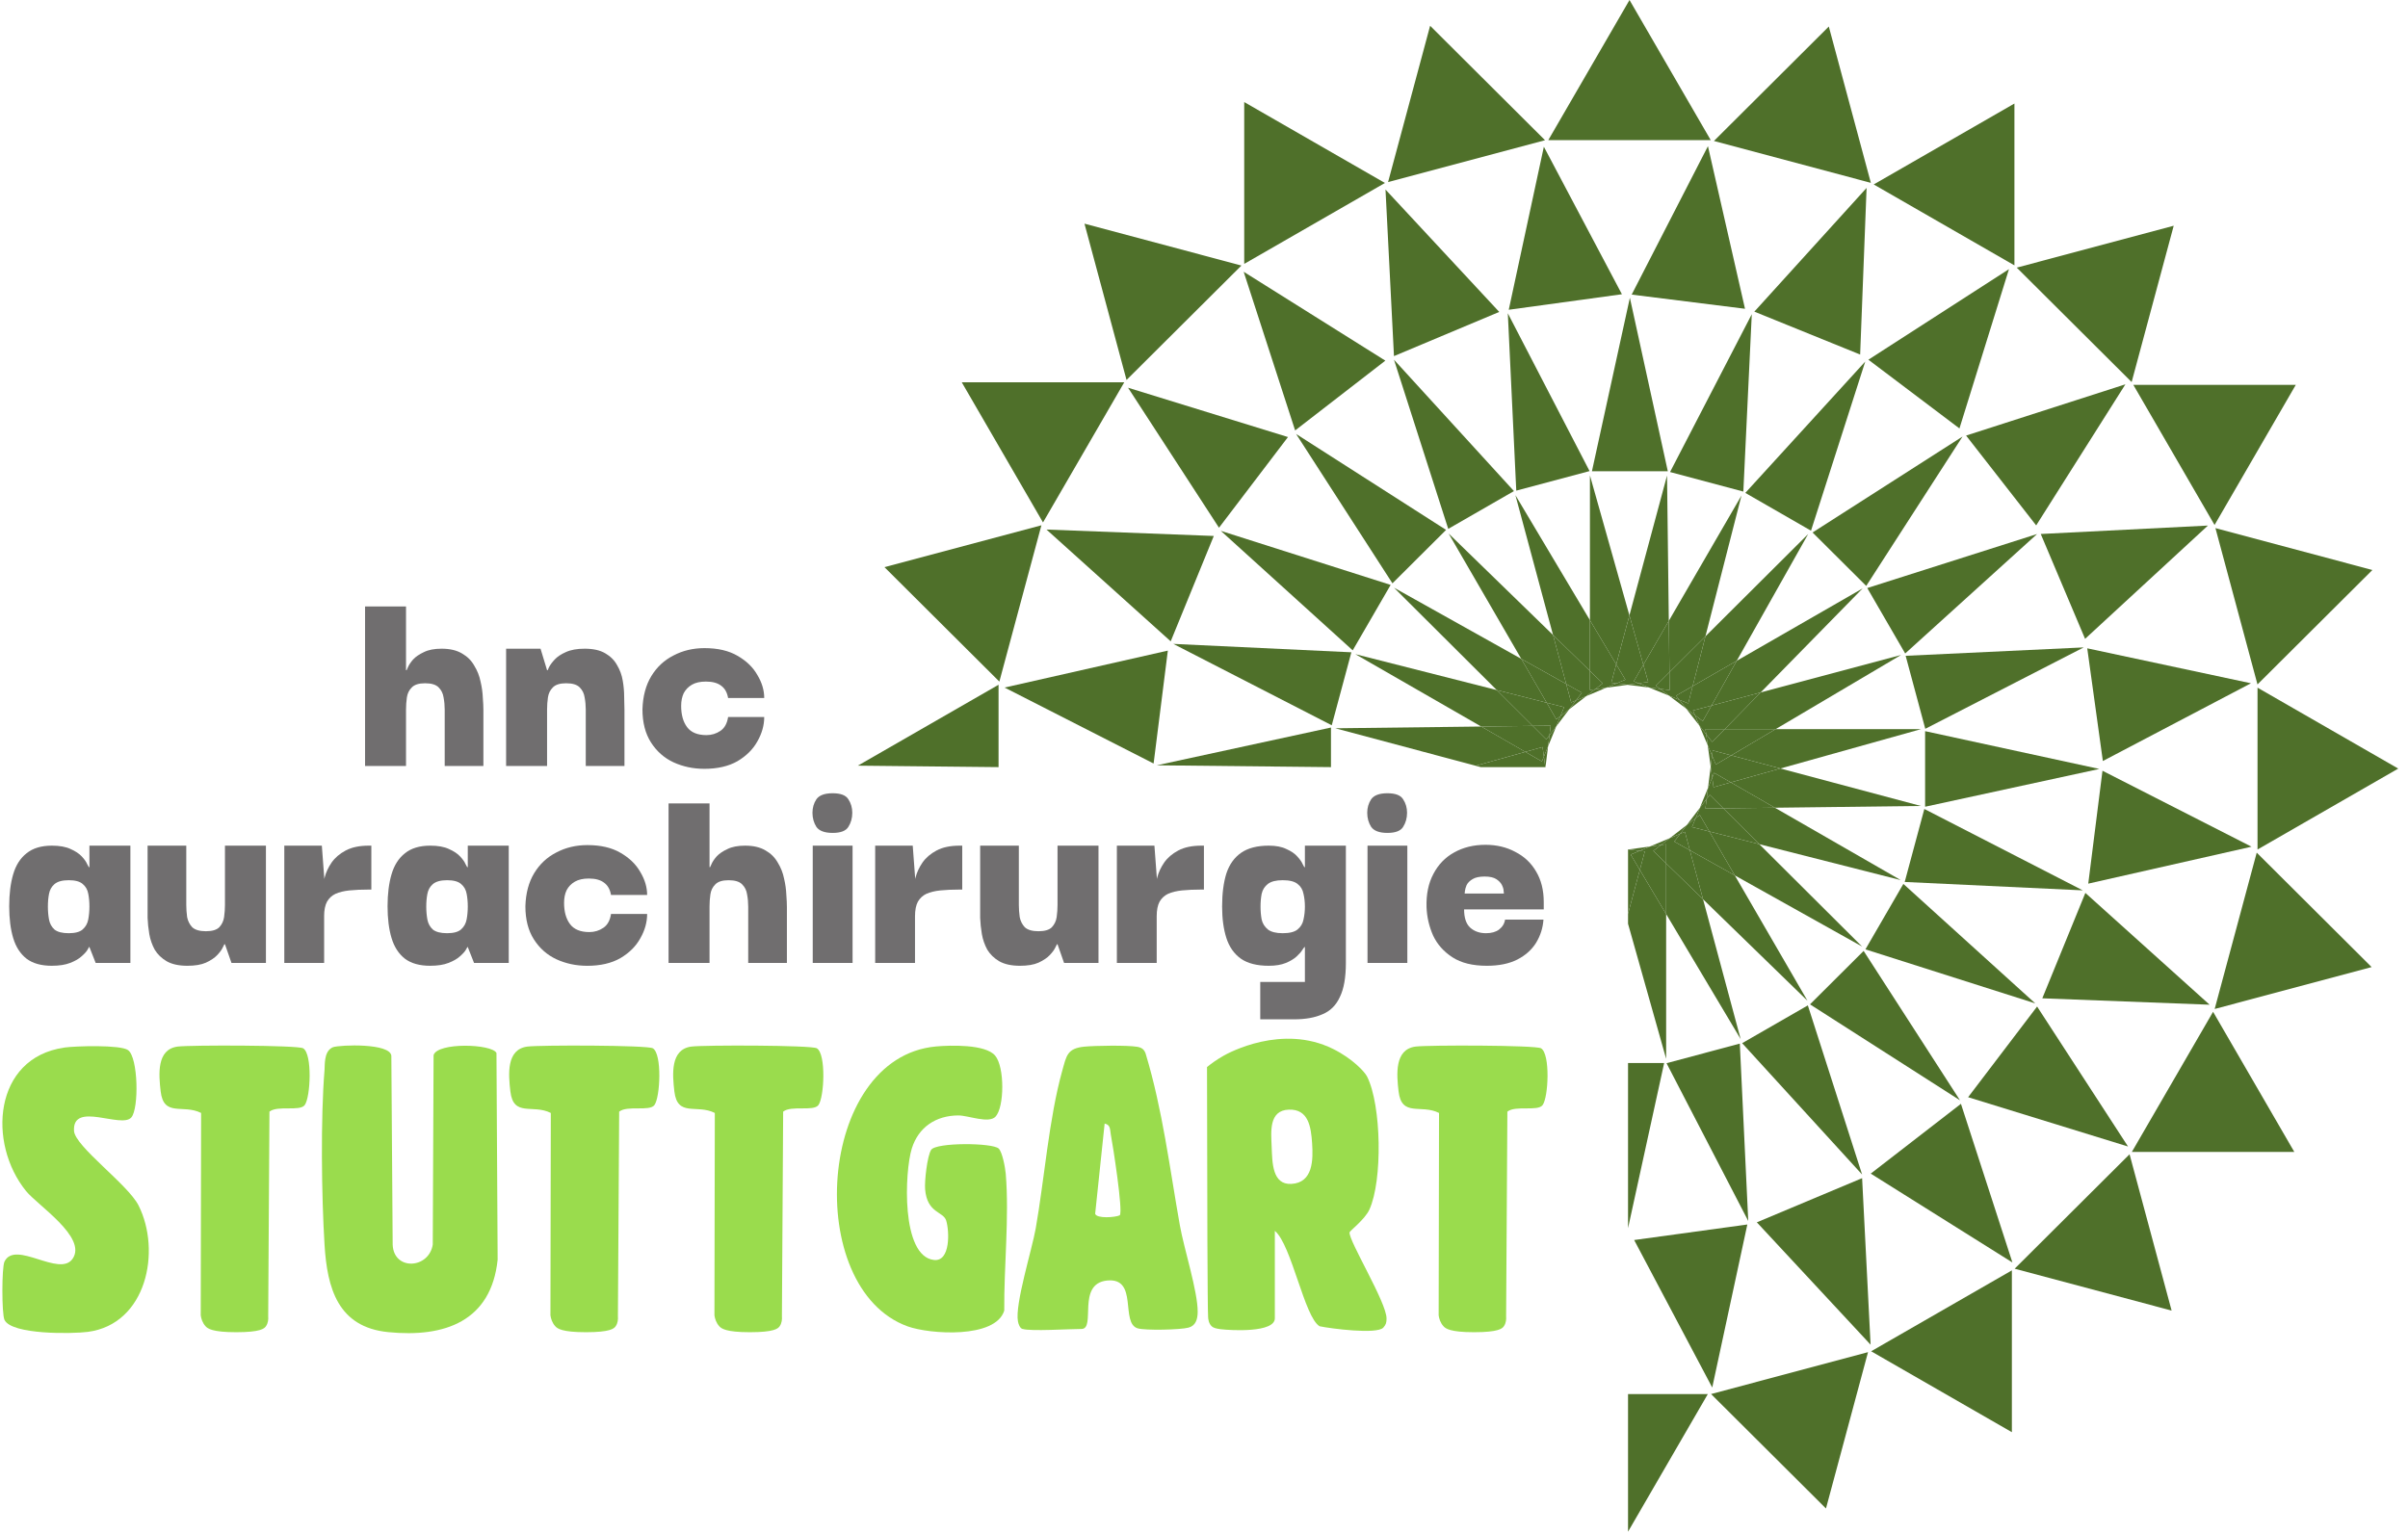 <svg width="168" height="107" viewBox="0 0 168 107" fill="none" xmlns="http://www.w3.org/2000/svg">
<g clip-path="url(#clip0_468_1542)">
<path d="M103.733 67.398C102.741 67.398 101.941 67.201 101.332 66.805C100.723 66.41 100.273 65.903 99.982 65.283C99.704 64.65 99.552 63.991 99.526 63.306C99.499 62.41 99.658 61.639 100.002 60.992C100.346 60.333 100.829 59.832 101.451 59.49C102.086 59.134 102.814 58.956 103.634 58.956C104.415 58.956 105.109 59.121 105.718 59.45C106.34 59.766 106.823 60.221 107.167 60.814C107.524 61.407 107.703 62.119 107.703 62.95V63.464H102.146C102.146 64.044 102.285 64.466 102.563 64.729C102.854 64.993 103.224 65.125 103.674 65.125C104.058 65.125 104.362 65.039 104.587 64.868C104.825 64.683 104.964 64.452 105.004 64.175H107.683C107.644 64.755 107.472 65.296 107.167 65.797C106.862 66.284 106.426 66.673 105.858 66.964C105.289 67.253 104.58 67.398 103.733 67.398ZM102.185 62.357H104.924C104.924 62.357 104.917 62.297 104.904 62.178C104.904 62.06 104.864 61.921 104.785 61.763C104.706 61.605 104.573 61.467 104.388 61.348C104.203 61.229 103.931 61.17 103.574 61.17C103.217 61.17 102.939 61.229 102.741 61.348C102.542 61.467 102.403 61.605 102.324 61.763C102.257 61.921 102.218 62.06 102.204 62.178C102.191 62.297 102.185 62.357 102.185 62.357H102.185Z" fill="#706E6F"/>
<path d="M95.408 67.201V59.016H98.186V67.201H95.408ZM96.797 58.126C96.242 58.126 95.865 57.987 95.666 57.711C95.481 57.421 95.388 57.091 95.388 56.722C95.388 56.366 95.481 56.05 95.666 55.773C95.865 55.496 96.242 55.358 96.797 55.358C97.353 55.358 97.717 55.496 97.889 55.773C98.074 56.05 98.167 56.366 98.167 56.722C98.167 57.091 98.074 57.421 97.889 57.711C97.717 57.987 97.353 58.126 96.797 58.126Z" fill="#706E6F"/>
<path d="M87.924 71.135V68.525H91.04V66.094H91C91 66.094 90.954 66.16 90.861 66.291C90.782 66.423 90.65 66.575 90.464 66.746C90.279 66.918 90.027 67.069 89.71 67.201C89.392 67.332 88.995 67.398 88.519 67.398C87.698 67.398 87.05 67.234 86.574 66.904C86.097 66.562 85.76 66.08 85.562 65.461C85.363 64.842 85.264 64.11 85.264 63.266C85.264 62.357 85.363 61.585 85.562 60.953C85.773 60.32 86.118 59.839 86.594 59.51C87.071 59.18 87.712 59.015 88.519 59.015C89.022 59.015 89.432 59.094 89.749 59.252C90.08 59.397 90.332 59.568 90.504 59.766C90.689 59.964 90.815 60.142 90.881 60.3C90.96 60.445 91 60.518 91 60.518H91.04V59.015H93.898V67.201C93.898 68.216 93.759 69.006 93.481 69.573C93.216 70.153 92.813 70.555 92.27 70.779C91.741 71.016 91.079 71.135 90.286 71.135L87.924 71.135ZM89.492 65.125C89.968 65.125 90.312 65.039 90.524 64.867C90.749 64.683 90.888 64.452 90.941 64.175C91.007 63.886 91.04 63.582 91.04 63.266C91.04 62.949 91.006 62.653 90.941 62.376C90.888 62.086 90.749 61.855 90.524 61.684C90.312 61.512 89.968 61.426 89.492 61.426C89.029 61.426 88.685 61.512 88.46 61.684C88.235 61.855 88.089 62.086 88.023 62.376C87.97 62.653 87.944 62.949 87.944 63.266C87.944 63.582 87.97 63.885 88.023 64.175C88.089 64.452 88.235 64.683 88.46 64.867C88.685 65.039 89.028 65.125 89.492 65.125Z" fill="#706E6F"/>
<path d="M77.921 67.201V59.016H80.541L80.72 61.408L80.7 63.188V67.201H77.922L77.921 67.201ZM80.7 63.939L80.64 62.1C80.627 61.863 80.66 61.572 80.739 61.23C80.832 60.874 80.99 60.532 81.216 60.202C81.454 59.859 81.784 59.576 82.208 59.351C82.631 59.127 83.167 59.015 83.816 59.015H83.995V62.08H83.796C83.306 62.08 82.863 62.099 82.466 62.139C82.082 62.179 81.758 62.258 81.493 62.376C81.242 62.495 81.043 62.679 80.898 62.93C80.766 63.18 80.7 63.517 80.7 63.938V63.939Z" fill="#706E6F"/>
<path d="M71.162 67.398C70.566 67.398 70.083 67.293 69.713 67.082C69.356 66.871 69.078 66.601 68.879 66.272C68.694 65.929 68.568 65.567 68.502 65.184C68.436 64.789 68.397 64.413 68.383 64.058V59.016H71.082V63.148C71.082 63.425 71.102 63.708 71.142 63.998C71.195 64.275 71.314 64.512 71.499 64.71C71.698 64.894 72.015 64.987 72.452 64.987C72.888 64.987 73.199 64.894 73.384 64.71C73.569 64.512 73.682 64.275 73.722 63.998C73.762 63.708 73.781 63.425 73.781 63.148V59.016H76.639V67.201H74.238L73.781 65.896H73.742C73.742 65.896 73.702 65.975 73.622 66.133C73.556 66.278 73.43 66.45 73.245 66.647C73.06 66.845 72.795 67.023 72.452 67.181C72.121 67.327 71.691 67.398 71.162 67.398Z" fill="#706E6F"/>
<path d="M61.059 67.201V59.016H63.679L63.858 61.408L63.838 63.188V67.201H61.06L61.059 67.201ZM63.838 63.939L63.778 62.1C63.765 61.863 63.798 61.572 63.877 61.23C63.97 60.874 64.129 60.532 64.354 60.202C64.592 59.859 64.922 59.576 65.346 59.351C65.769 59.127 66.305 59.015 66.954 59.015H67.133V62.08H66.934C66.445 62.08 66.001 62.099 65.604 62.139C65.221 62.179 64.896 62.258 64.632 62.376C64.38 62.495 64.181 62.679 64.036 62.93C63.904 63.18 63.838 63.517 63.838 63.938V63.939Z" fill="#706E6F"/>
<path d="M56.703 67.201V59.016H59.482V67.201H56.703ZM58.093 58.126C57.537 58.126 57.16 57.987 56.961 57.711C56.776 57.421 56.684 57.091 56.684 56.722C56.684 56.366 56.776 56.05 56.961 55.773C57.16 55.496 57.537 55.358 58.093 55.358C58.648 55.358 59.013 55.496 59.184 55.773C59.369 56.05 59.462 56.366 59.462 56.722C59.462 57.091 59.37 57.421 59.184 57.711C59.012 57.987 58.648 58.126 58.093 58.126Z" fill="#706E6F"/>
<path d="M46.644 67.201V56.069H49.502V60.518H49.542C49.542 60.518 49.575 60.445 49.641 60.3C49.707 60.142 49.826 59.964 49.998 59.766C50.183 59.568 50.435 59.397 50.752 59.252C51.07 59.094 51.48 59.015 51.983 59.015C52.565 59.015 53.041 59.127 53.412 59.351C53.782 59.562 54.067 59.846 54.265 60.202C54.477 60.544 54.622 60.913 54.702 61.309C54.794 61.705 54.847 62.08 54.86 62.436C54.887 62.779 54.9 63.062 54.9 63.286V67.201H52.201V63.266C52.201 62.976 52.175 62.693 52.122 62.416C52.082 62.139 51.969 61.909 51.784 61.724C51.599 61.526 51.281 61.427 50.832 61.427C50.395 61.427 50.084 61.526 49.899 61.724C49.714 61.908 49.602 62.139 49.562 62.416C49.522 62.693 49.502 62.976 49.502 63.266V67.201H46.644V67.201Z" fill="#706E6F"/>
<path d="M40.961 67.399C40.194 67.399 39.479 67.247 38.818 66.944C38.169 66.641 37.647 66.18 37.25 65.56C36.853 64.94 36.655 64.169 36.655 63.246C36.681 62.337 36.886 61.566 37.27 60.933C37.654 60.3 38.17 59.819 38.818 59.489C39.466 59.147 40.188 58.976 40.981 58.976C41.907 58.976 42.675 59.154 43.283 59.51C43.905 59.865 44.368 60.314 44.673 60.854C44.99 61.382 45.149 61.915 45.149 62.456H42.629C42.563 62.074 42.404 61.79 42.153 61.606C41.901 61.408 41.544 61.309 41.081 61.309C40.684 61.309 40.36 61.382 40.108 61.527C39.857 61.672 39.665 61.87 39.533 62.12C39.413 62.37 39.354 62.667 39.354 63.01C39.354 63.629 39.493 64.124 39.771 64.493C40.049 64.862 40.498 65.046 41.12 65.046C41.477 65.046 41.802 64.948 42.093 64.75C42.384 64.552 42.563 64.229 42.629 63.781H45.149C45.149 64.361 44.991 64.927 44.673 65.481C44.368 66.035 43.906 66.496 43.283 66.865C42.661 67.221 41.888 67.4 40.961 67.4V67.399Z" fill="#706E6F"/>
<path d="M30.016 67.398C29.276 67.398 28.686 67.234 28.25 66.904C27.813 66.562 27.502 66.08 27.317 65.461C27.132 64.842 27.039 64.103 27.039 63.246C27.039 62.39 27.132 61.645 27.317 61.012C27.502 60.379 27.813 59.892 28.25 59.549C28.686 59.193 29.276 59.015 30.016 59.015C30.559 59.015 30.995 59.094 31.326 59.252C31.657 59.397 31.915 59.568 32.1 59.766C32.285 59.964 32.411 60.141 32.477 60.3C32.556 60.445 32.596 60.517 32.596 60.517H32.636V59.015H35.494V67.2H33.073L32.636 66.093H32.596C32.61 66.093 32.577 66.159 32.497 66.29C32.418 66.422 32.279 66.574 32.08 66.745C31.895 66.916 31.63 67.068 31.287 67.2C30.956 67.331 30.532 67.397 30.016 67.397V67.398ZM31.188 65.125C31.638 65.125 31.962 65.039 32.16 64.867C32.372 64.683 32.504 64.445 32.557 64.156C32.611 63.866 32.637 63.569 32.637 63.266C32.637 62.95 32.61 62.653 32.557 62.376C32.505 62.085 32.372 61.855 32.16 61.684C31.962 61.512 31.638 61.426 31.188 61.426C30.738 61.426 30.407 61.519 30.195 61.703C29.997 61.875 29.871 62.099 29.818 62.375C29.765 62.652 29.739 62.949 29.739 63.265C29.739 63.582 29.765 63.885 29.818 64.175C29.871 64.452 29.997 64.683 30.195 64.867C30.407 65.038 30.738 65.125 31.188 65.125Z" fill="#706E6F"/>
<path d="M19.835 67.201V59.016H22.454L22.633 61.408L22.614 63.188V67.201H19.835L19.835 67.201ZM22.613 63.939L22.553 62.1C22.54 61.863 22.573 61.572 22.652 61.23C22.745 60.874 22.904 60.532 23.129 60.202C23.367 59.859 23.698 59.576 24.121 59.351C24.545 59.127 25.081 59.015 25.729 59.015H25.908V62.08H25.709C25.22 62.08 24.777 62.099 24.38 62.139C23.996 62.179 23.672 62.258 23.407 62.376C23.155 62.495 22.957 62.679 22.812 62.93C22.679 63.18 22.613 63.517 22.613 63.938V63.939Z" fill="#706E6F"/>
<path d="M13.075 67.398C12.48 67.398 11.997 67.293 11.627 67.082C11.269 66.871 10.991 66.601 10.793 66.272C10.608 65.929 10.482 65.567 10.416 65.184C10.35 64.789 10.31 64.413 10.297 64.058V59.016H12.996V63.148C12.996 63.425 13.015 63.708 13.055 63.998C13.108 64.275 13.227 64.512 13.413 64.71C13.611 64.894 13.928 64.987 14.365 64.987C14.802 64.987 15.113 64.894 15.298 64.71C15.483 64.512 15.595 64.275 15.635 63.998C15.675 63.708 15.695 63.425 15.695 63.148V59.016H18.553V67.201H16.151L15.695 65.896H15.655C15.655 65.896 15.615 65.975 15.536 66.133C15.47 66.278 15.344 66.45 15.159 66.647C14.974 66.845 14.709 67.023 14.365 67.181C14.034 67.327 13.604 67.398 13.075 67.398Z" fill="#706E6F"/>
<path d="M3.619 67.398C2.878 67.398 2.289 67.234 1.852 66.904C1.416 66.562 1.105 66.08 0.92 65.461C0.735 64.842 0.642 64.103 0.642 63.246C0.642 62.39 0.735 61.645 0.92 61.012C1.105 60.379 1.416 59.892 1.852 59.549C2.289 59.193 2.878 59.015 3.619 59.015C4.161 59.015 4.598 59.094 4.929 59.252C5.259 59.397 5.518 59.568 5.703 59.766C5.888 59.964 6.014 60.141 6.08 60.3C6.159 60.445 6.199 60.517 6.199 60.517H6.239V59.015H9.097V67.2H6.675L6.239 66.093H6.199C6.212 66.093 6.179 66.159 6.1 66.29C6.02 66.422 5.882 66.574 5.683 66.745C5.498 66.916 5.233 67.068 4.889 67.2C4.558 67.331 4.135 67.397 3.619 67.397V67.398ZM4.79 65.125C5.24 65.125 5.564 65.039 5.762 64.867C5.974 64.683 6.107 64.445 6.159 64.156C6.212 63.866 6.239 63.569 6.239 63.266C6.239 62.95 6.212 62.653 6.159 62.376C6.107 62.085 5.974 61.855 5.762 61.684C5.564 61.512 5.24 61.426 4.79 61.426C4.34 61.426 4.009 61.519 3.797 61.703C3.599 61.875 3.473 62.099 3.42 62.375C3.367 62.652 3.341 62.949 3.341 63.265C3.341 63.582 3.367 63.885 3.42 64.175C3.473 64.452 3.599 64.683 3.797 64.867C4.009 65.038 4.34 65.125 4.79 65.125Z" fill="#706E6F"/>
<path d="M23.221 73.082C23.748 72.907 27.236 72.784 27.303 73.684L27.396 86.866C27.474 88.696 29.93 88.553 30.193 86.851L30.25 73.633C30.518 72.728 34.322 72.841 34.637 73.484L34.719 87.91C34.27 92.198 31.04 93.36 27.082 92.964C23.572 92.614 22.829 89.9 22.643 86.877C22.432 83.468 22.365 78.023 22.643 74.656C22.669 74.347 22.597 73.458 23.119 73.139C23.149 73.119 23.175 73.103 23.222 73.088V73.083L23.221 73.082Z" fill="#9ADC4D"/>
<path d="M4.468 73.107C5.268 72.994 8.4 72.902 8.931 73.282C9.643 73.786 9.705 77.354 9.163 77.981C8.467 78.783 5.04 76.824 5.164 78.922C5.226 80.001 8.931 82.665 9.664 84.12C11.269 87.307 10.227 92.412 6.124 92.947C5.051 93.086 0.814 93.158 0.313 92.109C0.117 91.703 0.117 88.444 0.313 88.043C1.062 86.505 4.163 89.179 5.071 87.837C6.083 86.346 2.646 84.135 1.82 83.122C-0.884 79.791 -0.455 73.822 4.468 73.112V73.107Z" fill="#9ADC4D"/>
<path d="M18.799 77.577C18.768 82.343 18.742 87.104 18.712 91.87C18.727 92.06 18.712 92.332 18.551 92.558C18.438 92.718 18.175 92.97 16.477 92.97C14.8 92.97 14.49 92.713 14.345 92.558C14.118 92.312 14.036 92.013 14.005 91.793L14.031 77.669C12.777 77.032 11.42 77.988 11.208 76.158C11.074 74.99 10.914 73.233 12.39 73.037C13.262 72.924 20.771 72.934 21.148 73.156C21.803 73.541 21.669 76.58 21.256 77.124C20.91 77.577 19.367 77.124 18.799 77.577H18.799Z" fill="#9ADC4D"/>
<path d="M43.198 77.577C43.167 82.343 43.141 87.104 43.11 91.87C43.125 92.06 43.11 92.332 42.95 92.558C42.836 92.718 42.573 92.97 40.875 92.97C39.198 92.97 38.888 92.713 38.744 92.558C38.517 92.312 38.434 92.013 38.403 91.793L38.429 77.669C37.175 77.032 35.818 77.988 35.606 76.158C35.472 74.99 35.312 73.233 36.788 73.037C37.66 72.924 45.169 72.934 45.546 73.156C46.201 73.541 46.067 76.58 45.654 77.124C45.309 77.577 43.765 77.124 43.198 77.577Z" fill="#9ADC4D"/>
<path d="M54.639 77.577C54.608 82.343 54.583 87.104 54.552 91.87C54.567 92.06 54.552 92.332 54.392 92.558C54.278 92.718 54.015 92.97 52.317 92.97C50.64 92.97 50.33 92.713 50.186 92.558C49.959 92.312 49.876 92.013 49.845 91.793L49.871 77.669C48.617 77.032 47.26 77.988 47.048 76.158C46.914 74.99 46.754 73.233 48.23 73.037C49.102 72.924 56.611 72.934 56.988 73.156C57.643 73.541 57.509 76.58 57.096 77.124C56.75 77.577 55.206 77.124 54.639 77.577Z" fill="#9ADC4D"/>
<path d="M105.166 77.577C105.135 82.343 105.109 87.104 105.078 91.87C105.093 92.06 105.078 92.332 104.918 92.558C104.804 92.718 104.541 92.97 102.843 92.97C101.166 92.97 100.856 92.713 100.712 92.558C100.485 92.312 100.402 92.013 100.371 91.793L100.397 77.669C99.143 77.032 97.785 77.988 97.574 76.158C97.44 74.99 97.28 73.233 98.756 73.037C99.628 72.924 107.136 72.934 107.513 73.156C108.169 73.541 108.034 76.58 107.621 77.124C107.276 77.577 105.733 77.124 105.166 77.577Z" fill="#9ADC4D"/>
<path d="M88.942 85.895V91.998C88.942 93.015 85.907 92.851 85.149 92.759C84.824 92.717 84.648 92.656 84.55 92.568C84.318 92.363 84.292 92.034 84.287 91.906C84.246 91.268 84.22 84.168 84.21 74.466C84.473 74.251 84.865 73.958 85.376 73.669C85.722 73.474 89.453 71.438 93.004 73.201C94.371 73.88 95.218 74.806 95.378 75.129C96.384 77.135 96.467 82.384 95.538 84.415C95.218 85.109 94.165 85.9 94.155 86.003C94.098 86.61 96.74 90.893 96.735 92.008C96.735 92.291 96.704 92.435 96.508 92.651C96.059 93.135 92.834 92.718 92.065 92.554C91.007 91.931 90.115 86.888 88.948 85.901L88.943 85.896L88.942 85.895ZM89.912 77.438C88.513 77.489 88.679 78.99 88.72 80.019C88.767 81.119 88.751 82.692 90.098 82.62C91.61 82.537 91.62 80.939 91.543 79.787C91.466 78.636 91.29 77.386 89.912 77.438Z" fill="#9ADC4D"/>
<path d="M69.461 77.924C68.975 78.433 67.556 77.837 66.849 77.842C65.291 77.852 64.078 78.664 63.614 80.15C63.113 81.76 62.85 87.687 65.167 87.929C66.318 88.052 66.241 85.909 66.013 85.178C65.812 84.531 64.682 84.68 64.543 82.993C64.496 82.422 64.687 80.69 64.961 80.248C65.291 79.713 69.26 79.744 69.677 80.155C69.94 80.417 70.132 81.502 70.168 81.914C70.421 84.931 70.039 88.402 70.064 91.461C69.461 93.43 64.873 93.122 63.319 92.561C56.012 89.909 56.961 73.796 65.296 73.029C66.308 72.937 68.743 72.865 69.424 73.662C70.106 74.459 70.07 77.276 69.461 77.914V77.924Z" fill="#9ADC4D"/>
<path d="M71.344 92.748C71.153 92.692 71.055 92.404 71.019 92.214C70.797 91.031 71.995 87.222 72.258 85.736C72.867 82.281 73.177 78.07 74.11 74.723C74.405 73.674 74.451 73.16 75.653 73.042C76.401 72.97 78.662 72.934 79.338 73.052C79.658 73.109 79.823 73.227 79.931 73.535C81.113 77.453 81.603 81.504 82.316 85.514C82.605 87.144 83.575 90.147 83.559 91.566C83.554 92.059 83.425 92.517 82.919 92.65C82.352 92.805 79.911 92.856 79.379 92.702C78.135 92.342 79.451 89.128 77.227 89.365C75.096 89.591 76.484 92.743 75.452 92.743C74.591 92.743 71.917 92.918 71.35 92.743L71.344 92.748ZM78.125 84.805C78.363 84.538 77.64 79.895 77.496 79.16C77.434 78.846 77.496 78.497 77.068 78.41L76.407 84.703C76.51 85.058 77.816 84.96 78.125 84.81V84.805Z" fill="#9ADC4D"/>
<path d="M49.13 53.653C48.362 53.653 47.648 53.501 46.986 53.198C46.338 52.895 45.816 52.434 45.419 51.814C45.022 51.194 44.823 50.424 44.823 49.501C44.85 48.591 45.055 47.82 45.439 47.187C45.822 46.554 46.338 46.074 46.987 45.744C47.636 45.401 48.356 45.23 49.15 45.23C50.076 45.23 50.843 45.408 51.452 45.764C52.074 46.12 52.537 46.568 52.842 47.109C53.159 47.636 53.318 48.169 53.318 48.71H50.798C50.731 48.328 50.573 48.044 50.321 47.86C50.07 47.662 49.712 47.564 49.249 47.564C48.852 47.564 48.528 47.636 48.277 47.781C48.025 47.926 47.834 48.124 47.701 48.374C47.582 48.625 47.523 48.921 47.523 49.264C47.523 49.883 47.661 50.378 47.939 50.747C48.217 51.116 48.667 51.301 49.289 51.301C49.646 51.301 49.97 51.202 50.262 51.004C50.553 50.806 50.731 50.483 50.798 50.035H53.318C53.318 50.615 53.159 51.182 52.842 51.736C52.537 52.289 52.074 52.751 51.452 53.12C50.83 53.476 50.056 53.654 49.13 53.654V53.653Z" fill="#706E6F"/>
<path d="M35.31 53.456V45.27H37.712L38.168 46.773H38.208C38.208 46.773 38.241 46.7 38.307 46.555C38.386 46.397 38.519 46.219 38.704 46.021C38.889 45.824 39.148 45.652 39.478 45.507C39.822 45.349 40.259 45.27 40.788 45.27C41.383 45.27 41.86 45.376 42.217 45.586C42.587 45.797 42.865 46.074 43.051 46.417C43.249 46.746 43.382 47.109 43.448 47.504C43.514 47.886 43.547 48.262 43.547 48.631C43.56 48.987 43.567 49.29 43.567 49.541V53.456H40.867V49.521C40.867 49.231 40.841 48.947 40.788 48.671C40.748 48.394 40.636 48.163 40.451 47.978C40.266 47.781 39.948 47.682 39.498 47.682C39.062 47.682 38.751 47.781 38.565 47.978C38.38 48.163 38.268 48.394 38.228 48.671C38.188 48.947 38.168 49.23 38.168 49.521V53.456H35.31Z" fill="#706E6F"/>
<path d="M25.469 53.456V42.324H28.327V46.773H28.367C28.367 46.773 28.4 46.7 28.466 46.555C28.532 46.397 28.651 46.219 28.823 46.021C29.008 45.824 29.26 45.653 29.577 45.507C29.895 45.349 30.305 45.27 30.808 45.27C31.39 45.27 31.866 45.382 32.237 45.606C32.607 45.817 32.892 46.101 33.09 46.457C33.302 46.8 33.447 47.169 33.527 47.564C33.62 47.96 33.672 48.335 33.685 48.691C33.712 49.034 33.725 49.317 33.725 49.541V53.456H31.026V49.521C31.026 49.231 31 48.948 30.947 48.671C30.907 48.394 30.794 48.164 30.609 47.979C30.424 47.781 30.106 47.682 29.657 47.682C29.22 47.682 28.909 47.781 28.724 47.979C28.539 48.163 28.426 48.394 28.387 48.671C28.347 48.948 28.327 49.231 28.327 49.521V53.456L25.469 53.456Z" fill="#706E6F"/>
<path d="M113.712 20.779L111.065 32.887H116.359L113.712 20.779Z" fill="#4F702A"/>
<path d="M116.428 43.329L116.305 33.185L113.68 42.944L114.653 46.393L116.428 43.329Z" fill="#4F702A"/>
<path d="M114.321 47.685L113.549 47.791L115.043 47.977L114.321 47.685Z" fill="#4F702A"/>
<path d="M113.68 42.944L110.926 33.178L110.925 43.28L112.761 46.361L113.68 42.944Z" fill="#4F702A"/>
<path d="M112.776 47.694L112.058 47.995L113.549 47.791L112.776 47.694Z" fill="#4F702A"/>
<path d="M113.399 47.432L112.776 47.694L113.549 47.791L114.321 47.685L113.984 47.548L114.653 46.393L113.68 42.944L112.761 46.361L113.399 47.432Z" fill="#4F702A"/>
<path d="M111.286 48.102L110.671 48.578L112.058 47.995L111.286 48.102Z" fill="#4F702A"/>
<path d="M110.925 43.28L105.727 34.557L108.352 44.315L110.925 46.818V43.28Z" fill="#4F702A"/>
<path d="M111.82 47.688L111.286 48.102L112.058 47.995L112.776 47.694L112.415 47.649L112.761 46.361L110.925 43.28V46.818L111.82 47.688Z" fill="#4F702A"/>
<path d="M112.761 46.361L112.415 47.649L112.776 47.694L113.399 47.432L112.761 46.361Z" fill="#4F702A"/>
<path d="M109.953 48.879L109.482 49.498L110.671 48.578L109.953 48.879Z" fill="#4F702A"/>
<path d="M108.352 44.315L101.065 37.23L106.135 45.979L109.271 47.732L108.352 44.315Z" fill="#4F702A"/>
<path d="M110.362 48.342L109.953 48.879L110.671 48.578L111.286 48.102L110.925 48.151V46.818L108.352 44.315L109.271 47.732L110.362 48.342Z" fill="#4F702A"/>
<path d="M110.925 46.818V48.151L111.286 48.102L111.82 47.688L110.925 46.818Z" fill="#4F702A"/>
<path d="M108.867 49.974L108.574 50.693L109.482 49.498L108.867 49.974Z" fill="#4F702A"/>
<path d="M106.135 45.979L97.255 41.013L104.426 48.157L107.91 49.042L106.135 45.979Z" fill="#4F702A"/>
<path d="M109.122 49.35L108.867 49.974L109.482 49.498L109.953 48.879L109.617 49.02L109.271 47.732L106.135 45.979L107.91 49.042L109.122 49.35Z" fill="#4F702A"/>
<path d="M109.271 47.732L109.617 49.02L109.953 48.879L110.362 48.342L109.271 47.732Z" fill="#4F702A"/>
<path d="M108.103 51.312L108.006 52.082L108.574 50.693L108.103 51.312Z" fill="#4F702A"/>
<path d="M104.426 48.157L94.558 45.651L103.341 50.702L106.936 50.658L104.426 48.157Z" fill="#4F702A"/>
<path d="M108.187 50.643L108.103 51.312L108.574 50.693L108.867 49.974L108.579 50.197L107.91 49.042L104.426 48.157L106.936 50.658L108.187 50.643Z" fill="#4F702A"/>
<path d="M107.91 49.042L108.579 50.197L108.867 49.974L109.122 49.35L107.91 49.042Z" fill="#4F702A"/>
<path d="M103.341 50.701L93.158 50.825L102.954 53.439L106.416 52.47L103.341 50.701Z" fill="#4F702A"/>
<path d="M108.006 52.082L107.712 52.801L107.813 53.535H107.823L108.006 52.082Z" fill="#4F702A"/>
<path d="M107.62 52.133L107.712 52.801L108.006 52.082L108.103 51.312L107.883 51.601L106.936 50.658L103.341 50.702L106.416 52.471L107.62 52.133Z" fill="#4F702A"/>
<path d="M106.936 50.658L107.883 51.601L108.103 51.312L108.187 50.643L106.936 50.658Z" fill="#4F702A"/>
<path d="M102.954 53.44L103.311 53.535L102.954 53.44Z" fill="#4F702A"/>
<path d="M107.813 53.535L107.712 52.801L107.574 53.137L106.416 52.471L102.954 53.44L103.311 53.535H107.813Z" fill="#4F702A"/>
<path d="M106.416 52.471L107.574 53.137L107.712 52.801L107.62 52.133L106.416 52.471Z" fill="#4F702A"/>
<path d="M113.584 59.275V59.284L113.62 59.279L113.584 59.275Z" fill="#4F702A"/>
<path d="M114.393 59.376L115.11 59.075L113.619 59.279L114.393 59.376Z" fill="#4F702A"/>
<path d="M113.584 63.77V64.465L116.243 73.892V63.789L114.407 60.709L113.584 63.77Z" fill="#4F702A"/>
<path d="M113.584 59.284V63.77L114.407 60.709L113.769 59.638L114.393 59.376L113.619 59.279L113.584 59.284Z" fill="#4F702A"/>
<path d="M115.883 58.968L116.497 58.492L115.11 59.075L115.883 58.968Z" fill="#4F702A"/>
<path d="M116.243 63.789L121.441 72.513L118.817 62.755L116.243 60.252V63.789Z" fill="#4F702A"/>
<path d="M115.348 59.382L115.883 58.968L115.11 59.075L114.393 59.376L114.754 59.421L114.407 60.709L116.243 63.789V60.252L115.348 59.382Z" fill="#4F702A"/>
<path d="M114.407 60.709L114.754 59.421L114.393 59.376L113.769 59.638L114.407 60.709Z" fill="#4F702A"/>
<path d="M118.817 62.755L126.104 69.84L121.034 61.091L117.898 59.338L118.817 62.755Z" fill="#4F702A"/>
<path d="M117.216 58.191L117.686 57.572L116.497 58.492L117.216 58.191Z" fill="#4F702A"/>
<path d="M116.807 58.728L117.216 58.191L116.497 58.492L115.883 58.968L116.243 58.919V60.252L118.817 62.755L117.898 59.338L116.807 58.728Z" fill="#4F702A"/>
<path d="M116.243 60.252V58.919L115.883 58.968L115.348 59.382L116.243 60.252Z" fill="#4F702A"/>
<path d="M118.301 57.096L118.595 56.377L117.686 57.572L118.301 57.096Z" fill="#4F702A"/>
<path d="M121.034 61.091L129.914 66.056L122.743 58.913L119.258 58.028L121.034 61.091Z" fill="#4F702A"/>
<path d="M118.047 57.72L118.301 57.096L117.686 57.572L117.216 58.191L117.551 58.05L117.898 59.338L121.034 61.091L119.258 58.028L118.047 57.72Z" fill="#4F702A"/>
<path d="M117.898 59.338L117.551 58.05L117.216 58.191L116.807 58.728L117.898 59.338Z" fill="#4F702A"/>
<path d="M122.743 58.913L132.61 61.419L123.828 56.368L120.232 56.411L122.743 58.913Z" fill="#4F702A"/>
<path d="M119.066 55.758L119.163 54.988L118.595 56.377L119.066 55.758Z" fill="#4F702A"/>
<path d="M118.982 56.427L119.066 55.758L118.595 56.377L118.301 57.096L118.589 56.873L119.258 58.028L122.743 58.913L120.232 56.412L118.982 56.427Z" fill="#4F702A"/>
<path d="M119.258 58.028L118.589 56.873L118.301 57.096L118.047 57.72L119.258 58.028Z" fill="#4F702A"/>
<path d="M119.457 54.269L119.351 53.5L119.163 54.988L119.457 54.269Z" fill="#4F702A"/>
<path d="M123.828 56.368L134.01 56.245L124.215 53.63L120.753 54.6L123.828 56.368Z" fill="#4F702A"/>
<path d="M119.549 54.937L119.457 54.269L119.163 54.988L119.066 55.758L119.286 55.469L120.232 56.412L123.828 56.368L120.753 54.599L119.549 54.937Z" fill="#4F702A"/>
<path d="M120.232 56.412L119.286 55.469L119.066 55.758L118.982 56.427L120.232 56.412Z" fill="#4F702A"/>
<path d="M119.447 52.73L119.145 52.014L119.35 53.5L119.447 52.73Z" fill="#4F702A"/>
<path d="M124.215 53.63L134.019 50.886H123.878L120.785 52.715L124.215 53.63Z" fill="#4F702A"/>
<path d="M119.71 53.351L119.447 52.73L119.351 53.5L119.457 54.269L119.594 53.933L120.753 54.6L124.215 53.63L120.785 52.715L119.71 53.351Z" fill="#4F702A"/>
<path d="M120.753 54.6L119.594 53.933L119.457 54.269L119.549 54.937L120.753 54.6Z" fill="#4F702A"/>
<path d="M119.038 51.246L118.561 50.633L119.145 52.014L119.038 51.246Z" fill="#4F702A"/>
<path d="M123.878 50.886L132.634 45.707L122.839 48.322L120.327 50.886H123.878Z" fill="#4F702A"/>
<path d="M119.453 51.778L119.038 51.246L119.145 52.014L119.447 52.73L119.493 52.37L120.785 52.715L123.878 50.886H120.327L119.453 51.778Z" fill="#4F702A"/>
<path d="M120.785 52.715L119.493 52.37L119.447 52.73L119.71 53.351L120.785 52.715Z" fill="#4F702A"/>
<path d="M122.839 48.322L129.952 41.062L121.169 46.113L119.409 49.238L122.839 48.322Z" fill="#4F702A"/>
<path d="M118.258 49.917L117.637 49.449L118.561 50.633L118.258 49.917Z" fill="#4F702A"/>
<path d="M118.797 50.324L118.258 49.917L118.561 50.633L119.038 51.246L118.988 50.886H120.327L122.839 48.322L119.409 49.238L118.797 50.324Z" fill="#4F702A"/>
<path d="M120.327 50.886H118.988L119.038 51.246L119.453 51.778L120.327 50.886Z" fill="#4F702A"/>
<path d="M121.169 46.113L126.153 37.267L118.983 44.41L118.094 47.882L121.169 46.113Z" fill="#4F702A"/>
<path d="M117.159 48.835L116.437 48.543L117.637 49.449L117.159 48.835Z" fill="#4F702A"/>
<path d="M117.785 49.09L117.159 48.835L117.637 49.449L118.258 49.917L118.116 49.583L119.409 49.238L121.169 46.113L118.094 47.882L117.785 49.09Z" fill="#4F702A"/>
<path d="M119.409 49.238L118.116 49.583L118.258 49.917L118.797 50.324L119.409 49.238Z" fill="#4F702A"/>
<path d="M118.983 44.41L121.499 34.58L116.428 43.329L116.472 46.912L118.983 44.41Z" fill="#4F702A"/>
<path d="M115.816 48.074L115.043 47.977L116.437 48.543L115.816 48.074Z" fill="#4F702A"/>
<path d="M114.991 47.592L114.321 47.685L115.043 47.977L115.816 48.074L115.525 47.855L116.472 46.912L116.428 43.329L114.653 46.393L114.991 47.592Z" fill="#4F702A"/>
<path d="M114.653 46.393L113.984 47.548L114.321 47.685L114.991 47.593L114.653 46.393Z" fill="#4F702A"/>
<path d="M116.487 48.158L115.816 48.074L116.437 48.543L117.159 48.835L116.935 48.549L118.094 47.882L118.983 44.41L116.472 46.912L116.487 48.158Z" fill="#4F702A"/>
<path d="M116.472 46.912L115.525 47.855L115.816 48.074L116.487 48.158L116.472 46.912Z" fill="#4F702A"/>
<path d="M118.094 47.882L116.935 48.549L117.159 48.836L117.785 49.09L118.094 47.882Z" fill="#4F702A"/>
<path d="M110.9 32.875L105.197 21.863L105.786 34.24L110.9 32.875Z" fill="#4F702A"/>
<path d="M105.624 34.271L97.255 25.104L101.04 36.908L105.624 34.271Z" fill="#4F702A"/>
<path d="M100.89 36.98L90.425 30.284L97.147 40.709L100.89 36.98Z" fill="#4F702A"/>
<path d="M97.022 40.818L85.174 37.047L94.375 45.385L97.022 40.818Z" fill="#4F702A"/>
<path d="M94.282 45.521L81.859 44.935L92.913 50.615L94.282 45.521Z" fill="#4F702A"/>
<path d="M92.858 50.772L80.705 53.408C84.757 53.45 88.807 53.493 92.858 53.535V50.772Z" fill="#4F702A"/>
<path d="M116.104 74.183H113.584V85.709L116.104 74.183Z" fill="#4F702A"/>
<path d="M121.382 72.83L116.269 74.195L121.971 85.207L121.382 72.83Z" fill="#4F702A"/>
<path d="M126.129 70.162L121.545 72.799L129.914 81.966L126.129 70.162Z" fill="#4F702A"/>
<path d="M130.021 66.361L126.278 70.09L136.743 76.786L130.021 66.361Z" fill="#4F702A"/>
<path d="M132.793 61.685L130.146 66.252L141.995 70.023L132.793 61.685Z" fill="#4F702A"/>
<path d="M145.31 62.135L134.256 56.455L132.886 61.549L145.31 62.135Z" fill="#4F702A"/>
<path d="M134.31 56.299L146.463 53.662L134.31 51.025V56.299Z" fill="#4F702A"/>
<path d="M145.376 45.18L132.952 45.766L134.322 50.861L145.376 45.18Z" fill="#4F702A"/>
<path d="M142.122 37.267L130.274 41.037L132.92 45.604L142.122 37.267Z" fill="#4F702A"/>
<path d="M136.923 30.463L126.458 37.16L130.202 40.889L136.923 30.463Z" fill="#4F702A"/>
<path d="M130.134 25.231L121.766 34.398L126.35 37.035L130.134 25.231Z" fill="#4F702A"/>
<path d="M122.217 21.928L116.515 32.941L121.628 34.306L122.217 21.928Z" fill="#4F702A"/>
<path d="M113.687 0.001L108.019 9.782H119.355L113.687 0.001Z" fill="#4F702A"/>
<path d="M119.159 10.2L113.838 20.559L121.745 21.548L119.159 10.2Z" fill="#4F702A"/>
<path d="M107.711 10.239L105.262 21.617L113.157 20.534L107.711 10.239Z" fill="#4F702A"/>
<path d="M104.598 21.768L96.663 13.229L97.254 24.851L104.598 21.768Z" fill="#4F702A"/>
<path d="M96.652 25.168L86.768 18.966L90.358 30.039L96.652 25.168Z" fill="#4F702A"/>
<path d="M89.859 30.5L78.701 27.058L85.046 36.828L89.859 30.5Z" fill="#4F702A"/>
<path d="M84.683 37.403L73.011 36.955L81.677 44.756L84.683 37.403Z" fill="#4F702A"/>
<path d="M80.484 53.283L81.477 45.404L70.087 47.982L80.484 53.283Z" fill="#4F702A"/>
<path d="M119.458 96.83L121.907 85.453L114.011 86.537L119.458 96.83Z" fill="#4F702A"/>
<path d="M122.57 85.302L130.506 93.84L129.915 82.219L122.57 85.302Z" fill="#4F702A"/>
<path d="M130.517 81.902L140.401 88.104L136.81 77.031L130.517 81.902Z" fill="#4F702A"/>
<path d="M142.123 70.242L137.31 76.57L148.467 80.011L142.123 70.242Z" fill="#4F702A"/>
<path d="M145.491 62.313L142.486 69.668L154.158 70.115L145.491 62.313Z" fill="#4F702A"/>
<path d="M146.685 53.787L145.692 61.666L157.082 59.088L146.685 53.787Z" fill="#4F702A"/>
<path d="M157.043 47.683L145.622 45.244L146.711 53.109L157.043 47.683Z" fill="#4F702A"/>
<path d="M145.471 44.583L154.042 36.677L142.377 37.265L145.471 44.583Z" fill="#4F702A"/>
<path d="M142.059 36.666L148.284 26.82L137.169 30.396L142.059 36.666Z" fill="#4F702A"/>
<path d="M136.706 29.899L140.161 18.783L130.353 25.103L136.706 29.899Z" fill="#4F702A"/>
<path d="M122.396 21.748L129.777 24.742L130.227 13.114L122.396 21.748Z" fill="#4F702A"/>
<path d="M99.776 1.799L96.842 12.708L107.792 9.785L99.776 1.799Z" fill="#4F702A"/>
<path d="M86.806 7.123V18.416L96.624 12.769L86.806 7.123Z" fill="#4F702A"/>
<path d="M86.611 18.532L75.661 15.609L78.595 26.517L86.611 18.532Z" fill="#4F702A"/>
<path d="M78.436 26.68H67.1L72.768 36.46L78.436 26.68Z" fill="#4F702A"/>
<path d="M72.657 36.657L61.707 39.58L69.723 47.566L72.657 36.657Z" fill="#4F702A"/>
<path d="M69.667 47.786L59.849 53.433C63.122 53.467 66.395 53.501 69.667 53.535V47.786Z" fill="#4F702A"/>
<path d="M113.584 97.288V106.891L119.15 97.288H113.584Z" fill="#4F702A"/>
<path d="M127.393 105.271L130.327 94.362L119.377 97.285L127.393 105.271Z" fill="#4F702A"/>
<path d="M140.363 99.947V88.654L130.545 94.301L140.363 99.947Z" fill="#4F702A"/>
<path d="M140.558 88.538L151.508 91.461L148.574 80.552L140.558 88.538Z" fill="#4F702A"/>
<path d="M148.733 80.39H160.069L154.401 70.61L148.733 80.39Z" fill="#4F702A"/>
<path d="M154.512 70.412L165.462 67.489L157.446 59.503L154.512 70.412Z" fill="#4F702A"/>
<path d="M157.502 59.284L167.319 53.637L157.502 47.99V59.284Z" fill="#4F702A"/>
<path d="M157.499 47.764L165.515 39.779L154.565 36.855L157.499 47.764Z" fill="#4F702A"/>
<path d="M154.504 36.637L160.172 26.857H148.836L154.504 36.637Z" fill="#4F702A"/>
<path d="M151.654 15.753L140.703 18.677L148.719 26.662L151.654 15.753Z" fill="#4F702A"/>
<path d="M140.541 7.225L130.724 12.872L140.541 18.519V7.225Z" fill="#4F702A"/>
<path d="M127.591 1.852L119.576 9.838L130.525 12.761L127.591 1.852Z" fill="#4F702A"/>
<path d="M107.823 53.535H107.813L107.819 53.572L107.823 53.535Z" fill="#4F702A"/>
</g>
<defs>
<clipPath id="clip0_468_1542">
<rect width="167.309" height="107" fill="white"/>
</clipPath>
</defs>
</svg>
